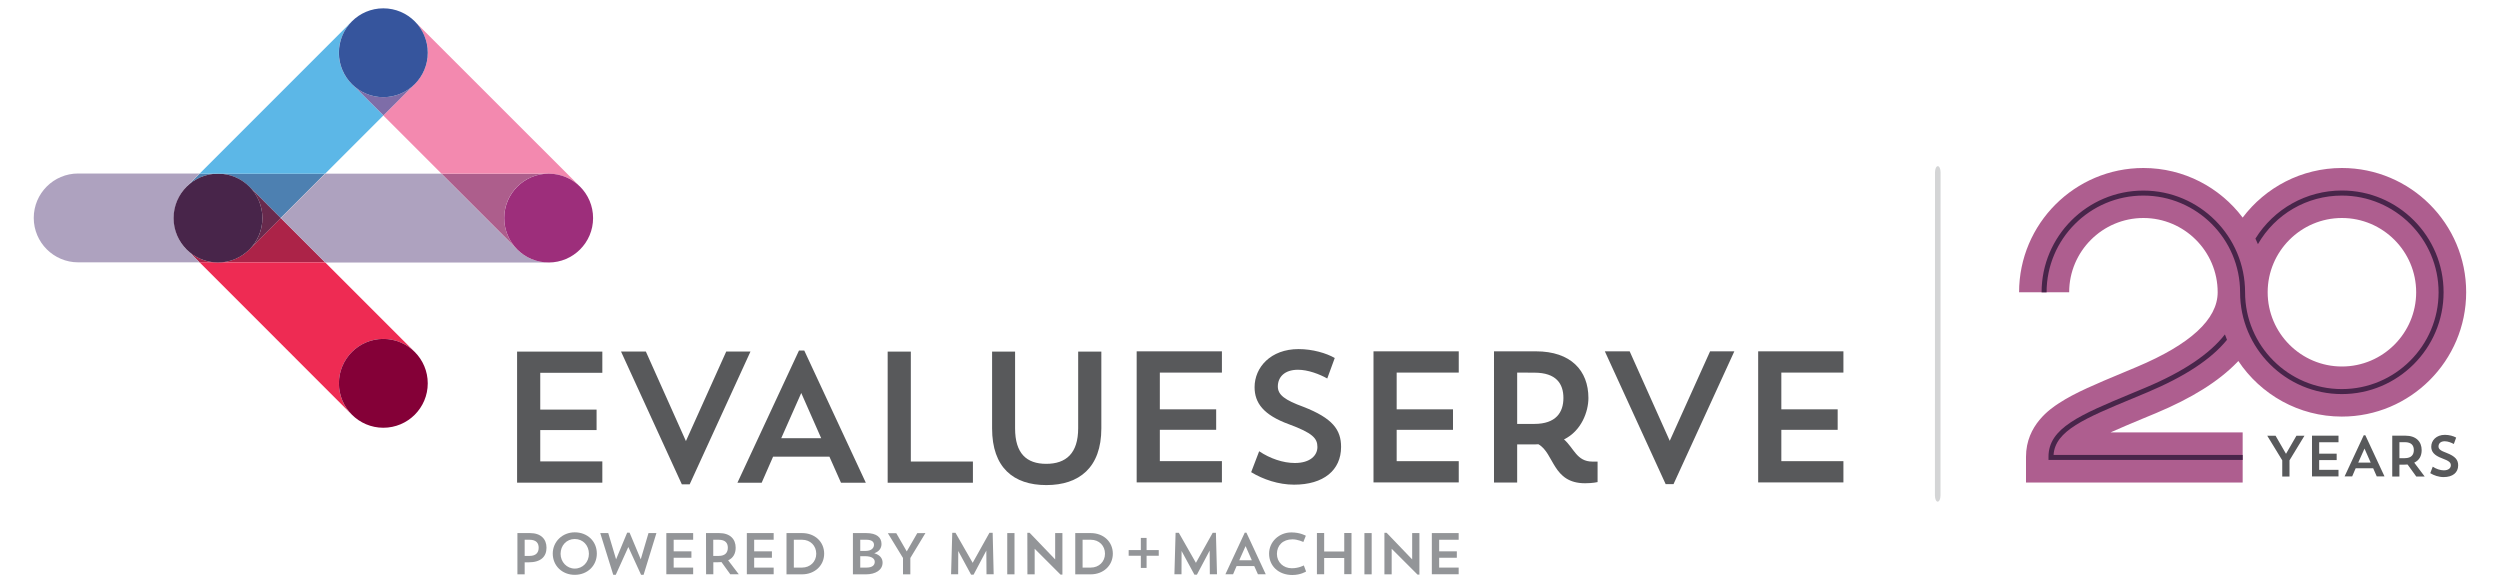 <?xml version="1.0" encoding="utf-8"?>
<!-- Generator: Adobe Illustrator 24.2.1, SVG Export Plug-In . SVG Version: 6.00 Build 0)  -->
<svg version="1.1" id="Layer_1" xmlns="http://www.w3.org/2000/svg" xmlns:xlink="http://www.w3.org/1999/xlink" x="0px" y="0px"
	 viewBox="0 0 300 70" style="enable-background:new 0 0 300 70;" xml:space="preserve">
<style type="text/css">
	.st0{fill:#58595B;}
	.st1{fill:#939598;}
	.st2{fill:#AC2348;}
	.st3{fill:#AD5E8C;}
	.st4{fill:#F389AF;}
	.st5{fill:#EE2B53;}
	.st6{fill:#840037;}
	.st7{fill:#4D80B1;}
	.st8{fill:#AEA2BF;}
	.st9{fill:#692A4D;}
	.st10{fill:#48254A;}
	.st11{fill:#7E6DA8;}
	.st12{fill:#5CB7E7;}
	.st13{fill:#36559D;}
	.st14{fill:#9D2E7B;}
	.st15{fill:#AE5E8F;}
	.st16{fill:#D4D5D6;}
</style>
<g>
	<g>
		<g>
			<path class="st0" d="M62.05,42.19h10.23v2.55h-7.45v4.41h6.76v2.46h-6.76v3.76h7.45v2.55H62.05V42.19z"/>
			<path class="st0" d="M82.31,52.93l4.84-10.75h2.91l-7.3,15.94h-0.94l-7.3-15.94h2.98L82.31,52.93z"/>
			<path class="st0" d="M91.4,57.93h-2.91l7.39-15.87h0.63l7.39,15.87h-2.98l-1.39-3.13h-6.76L91.4,57.93z M93.75,52.58h4.79
				l-2.39-5.42L93.75,52.58z"/>
			<path class="st0" d="M106.53,42.19h2.77v13.19h7.45v2.55h-10.23V42.19H106.53z"/>
			<path class="st0" d="M119.03,42.19h2.78v9.22c0,3,1.37,4.25,3.74,4.25s3.83-1.25,3.83-4.27v-9.2h2.78v9.22
				c0,4.7-2.66,6.8-6.6,6.8c-3.94,0-6.51-2.1-6.51-6.8v-9.22H119.03z"/>
			<path class="st0" d="M136.4,42.16h10.23v2.55h-7.45v4.41h6.76v2.46h-6.76v3.76h7.45v2.55H136.4V42.16z"/>
			<path class="st0" d="M155.29,58.16c-1.86,0-3.72-0.63-5.15-1.5l0.96-2.51c1.3,0.87,2.86,1.41,4.28,1.41
				c1.86,0,2.71-0.92,2.71-1.92c0-1.05-0.58-1.68-3.42-2.73c-3.07-1.12-4.12-2.57-4.12-4.45c0-2.37,1.92-4.57,5.28-4.57
				c1.68,0,3.34,0.49,4.34,1.07l-0.9,2.46c-0.92-0.52-2.31-1.05-3.51-1.05c-1.66,0-2.42,0.92-2.42,2.01c0,1.01,0.85,1.63,3.07,2.44
				c3.51,1.37,4.52,2.75,4.52,4.81C160.93,56.44,158.81,58.16,155.29,58.16z"/>
			<path class="st0" d="M164.82,42.16h10.23v2.55h-7.45v4.41h6.76v2.46h-6.76v3.76h7.45v2.55h-10.23V42.16z"/>
			<path class="st0" d="M179.28,42.16h5.04c4.18,0,6.29,2.31,6.29,5.6c0,1.63-0.83,3.94-2.93,4.97c1.19,1.03,1.52,2.66,3.4,2.66
				h0.63v2.46c0,0-0.58,0.14-1.5,0.14c-3.92,0-3.69-3.6-5.6-4.68c-0.27,0.02-0.54,0.02-0.83,0.02h-1.72v4.57h-2.78L179.28,42.16
				L179.28,42.16z M182.06,44.71v6.16h2.06c2.6,0,3.49-1.39,3.49-3.11s-0.87-3.04-3.49-3.04L182.06,44.71z"/>
			<path class="st0" d="M200.37,52.9l4.84-10.74h2.91l-7.3,15.94h-0.94l-7.3-15.94h2.98L200.37,52.9z"/>
			<path class="st0" d="M210.98,42.16h10.23v2.55h-7.45v4.41h6.76v2.46h-6.76v3.76h7.45v2.55h-10.23V42.16z"/>
		</g>
		<path class="st1" d="M62.96,67.48v1.44h-0.87v-4.95h1.51c1.32,0,1.98,0.73,1.98,1.76c0,1.04-0.65,1.75-2.15,1.75H62.96z
			 M62.96,64.77v1.94h0.58c0.82,0,1.1-0.44,1.1-0.98s-0.27-0.96-1.1-0.96H62.96z"/>
		<path class="st1" d="M68.97,63.88c1.53,0,2.65,1.08,2.65,2.55c0,1.46-1.13,2.55-2.65,2.55c-1.51,0-2.64-1.09-2.64-2.55
			C66.33,65.01,67.48,63.88,68.97,63.88z M68.97,68.23c0.96,0,1.7-0.77,1.7-1.77c0-1.01-0.71-1.78-1.7-1.78
			c-0.98,0-1.7,0.77-1.7,1.78C67.27,67.44,68.02,68.23,68.97,68.23z"/>
		<path class="st1" d="M77.23,68.98h-0.3l-1.53-3.34l-1.51,3.34h-0.3l-1.56-5.01h0.96l0.94,3.15l1.33-3.2h0.29l1.34,3.2l0.93-3.15
			h0.95L77.23,68.98z"/>
		<path class="st1" d="M79.96,63.97h3.22v0.8h-2.34v1.39h2.13v0.77h-2.13v1.18h2.34v0.8h-3.22V63.97z"/>
		<path class="st1" d="M84.72,63.97h1.58c1.32,0,1.98,0.73,1.98,1.76c0,0.68-0.28,1.22-0.9,1.51l1.27,1.67h-1.02l-1.05-1.46
			c-0.14,0.01-0.29,0.02-0.44,0.02H85.6v1.44h-0.87L84.72,63.97L84.72,63.97z M85.59,64.77v1.94h0.65c0.82,0,1.1-0.44,1.1-0.98
			s-0.27-0.96-1.1-0.96H85.59z"/>
		<path class="st1" d="M89.62,63.97h3.22v0.8H90.5v1.39h2.13v0.77H90.5v1.18h2.34v0.8h-3.22C89.62,68.91,89.62,63.97,89.62,63.97z"
			/>
		<path class="st1" d="M94.38,63.97h1.87c1.53,0,2.65,1.04,2.65,2.47c0,1.42-1.13,2.48-2.65,2.48h-1.87V63.97z M95.26,64.77v3.34
			h0.99c0.96,0,1.7-0.7,1.7-1.66c0-0.97-0.71-1.68-1.7-1.68C96.25,64.77,95.26,64.77,95.26,64.77z"/>
		<path class="st1" d="M102.36,63.97h1.58c1.27,0,1.84,0.53,1.84,1.31c0,0.53-0.31,0.91-0.87,1.11c0.68,0.2,1,0.6,1,1.13
			c0,0.88-0.85,1.4-1.98,1.4h-1.58v-4.95C102.35,63.97,102.36,63.97,102.36,63.97z M103.23,64.77v1.34h0.63
			c0.71,0.01,1.02-0.36,1.02-0.73c0-0.34-0.25-0.61-0.89-0.61C103.99,64.77,103.23,64.77,103.23,64.77z M103.23,66.74v1.37h0.75
			c0.74,0,0.99-0.32,0.99-0.69c0-0.34-0.28-0.68-1.2-0.68H103.23z"/>
		<path class="st1" d="M111.05,63.97l-1.81,2.99v1.96h-0.88v-1.96l-1.82-2.98h1.01l1.26,2.19l1.26-2.19L111.05,63.97L111.05,63.97z"
			/>
		<path class="st1" d="M119.24,68.91h-0.86l-0.02-2.84l-1.53,2.89h-0.3l-1.54-2.84l-0.01,2.79h-0.85l0.14-4.97h0.39l2.06,3.6
			l2.01-3.6h0.39L119.24,68.91z"/>
		<path class="st1" d="M120.87,63.97h0.87v4.95h-0.87V63.97z"/>
		<path class="st1" d="M123.28,63.94h0.28l3.06,3.19v-3.16h0.87v4.98h-0.23l-3.1-3.1v3.07h-0.87L123.28,63.94L123.28,63.94z"/>
		<path class="st1" d="M129.03,63.97h1.86c1.53,0,2.65,1.04,2.65,2.47c0,1.42-1.13,2.48-2.65,2.48h-1.86V63.97z M129.91,64.77v3.34
			h0.99c0.96,0,1.7-0.7,1.7-1.66c0-0.97-0.71-1.68-1.7-1.68C130.9,64.77,129.91,64.77,129.91,64.77z"/>
		<path class="st1" d="M136.9,68.15v-1.46h-1.46v-0.68h1.46v-1.46h0.69v1.46h1.46v0.68h-1.46v1.46H136.9z"/>
		<path class="st1" d="M146.04,68.91h-0.86l-0.02-2.84l-1.53,2.89h-0.3l-1.54-2.84l-0.01,2.79h-0.85l0.14-4.97h0.39l2.05,3.6
			l2.01-3.6h0.39L146.04,68.91z"/>
		<path class="st1" d="M147.97,68.91h-0.92l2.32-4.99h0.2l2.32,4.99h-0.94l-0.44-0.98h-2.12L147.97,68.91z M148.71,67.23h1.51
			l-0.75-1.7L148.71,67.23z"/>
		<path class="st1" d="M156.73,68.58c0,0-0.64,0.42-1.65,0.42c-1.67,0-2.79-1.1-2.79-2.56c0-1.43,1.2-2.55,2.67-2.55
			c1.08,0,1.74,0.4,1.74,0.4l-0.3,0.75c0,0-0.65-0.32-1.3-0.32c-1.16,0-1.87,0.73-1.87,1.75c0,0.99,0.76,1.72,1.79,1.72
			c0.84,0,1.44-0.34,1.44-0.34L156.73,68.58z"/>
		<path class="st1" d="M161.31,66.96h-2.41v1.95h-0.87v-4.95h0.87v2.22h2.41v-2.22h0.87v4.94h-0.87V66.96z"/>
		<path class="st1" d="M163.73,63.97h0.87v4.95h-0.87V63.97z"/>
		<path class="st1" d="M166.13,63.94h0.27l3.06,3.19v-3.16h0.87v4.98h-0.23l-3.1-3.1v3.07h-0.87V63.94z"/>
		<path class="st1" d="M171.82,63.97h3.22v0.8h-2.34v1.39h2.12v0.77h-2.12v1.18h2.34v0.8h-3.22V63.97z"/>
		<g>
			<g>
				<path class="st2" d="M26.24,31.49h12.78l-5.33-5.33l-3.66,3.66C29.08,30.84,27.73,31.47,26.24,31.49z"/>
				<path class="st2" d="M24.7,31.29c-0.01,0-0.02-0.01-0.03-0.01c-0.13-0.04-0.26-0.08-0.39-0.13c-0.03-0.01-0.07-0.02-0.1-0.04
					c-0.11-0.05-0.22-0.1-0.33-0.15c-0.04-0.02-0.09-0.04-0.13-0.06c-0.1-0.05-0.2-0.11-0.3-0.17c-0.05-0.03-0.1-0.06-0.15-0.09
					c-0.09-0.06-0.18-0.12-0.27-0.19c-0.05-0.04-0.1-0.07-0.15-0.11c-0.09-0.07-0.17-0.14-0.25-0.22c-0.03-0.03-0.07-0.05-0.1-0.08
					l1.46,1.46h2.13C25.6,31.49,25.14,31.42,24.7,31.29z"/>
			</g>
			<path class="st3" d="M60.5,26.17c0-2.93,2.36-5.31,5.29-5.33H52.97l9.06,9.06C61.09,28.94,60.5,27.62,60.5,26.17z"/>
			<path class="st4" d="M69.48,22.27L49.94,2.74c0.04,0.04,0.07,0.08,0.1,0.13c0.04,0.05,0.08,0.1,0.12,0.15
				c0.07,0.08,0.13,0.17,0.19,0.25c0.04,0.06,0.08,0.11,0.12,0.17c0.05,0.08,0.11,0.17,0.15,0.25c0.04,0.07,0.07,0.13,0.11,0.2
				c0.04,0.08,0.08,0.16,0.12,0.24c0.04,0.08,0.07,0.16,0.1,0.24c0.03,0.07,0.05,0.14,0.08,0.21c0.03,0.09,0.06,0.19,0.09,0.28
				c0.02,0.06,0.03,0.13,0.05,0.19c0.03,0.1,0.05,0.21,0.07,0.32c0.01,0.06,0.02,0.12,0.03,0.17c0.02,0.11,0.03,0.22,0.04,0.34
				c0,0.05,0.01,0.11,0.01,0.16c0,0.09,0.01,0.18,0.01,0.27c0,0.03,0,0.06,0,0.09s0,0.06,0,0.1c-0.05,1.44-0.67,2.74-1.65,3.67
				L46,13.86l6.98,6.98h12.87C67.24,20.84,68.52,21.38,69.48,22.27z"/>
			<path class="st5" d="M40.67,46c0-2.94,2.39-5.33,5.33-5.33c1.45,0,2.75,0.58,3.71,1.51L39.02,31.49H26.19c-0.01,0-0.02,0-0.03,0
				s-0.02,0-0.03,0h-2.17L42.2,49.74C41.25,48.78,40.67,47.46,40.67,46z"/>
			<path class="st6" d="M46,51.33c-2.94,0-5.33-2.39-5.33-5.33c0-2.94,2.39-5.33,5.33-5.33s5.33,2.39,5.33,5.33
				C51.33,48.95,48.94,51.33,46,51.33z"/>
			<g>
				<path class="st7" d="M22.39,22.4c-0.04,0.04-0.08,0.08-0.11,0.13c0.16-0.17,0.33-0.34,0.52-0.49c0.02-0.02,0.04-0.03,0.06-0.05
					c0.12-0.09,0.23-0.18,0.36-0.26c0.04-0.03,0.08-0.05,0.12-0.08c0.11-0.07,0.21-0.13,0.33-0.19c0.04-0.02,0.08-0.04,0.13-0.06
					c0.12-0.06,0.23-0.11,0.35-0.16c0.03-0.01,0.07-0.02,0.1-0.04c0.13-0.05,0.26-0.1,0.39-0.14c0.02-0.01,0.04-0.01,0.06-0.01
					c0.45-0.13,0.93-0.2,1.43-0.21h-2.17L22.39,22.4z"/>
				<path class="st7" d="M26.2,20.84c0.88,0.01,1.71,0.23,2.43,0.61l0,0c0.5,0.26,0.95,0.6,1.34,1l3.71,3.71l5.33-5.33H26.2V20.84z"
					/>
			</g>
			<path class="st8" d="M22.42,29.96c-0.14-0.13-0.27-0.28-0.39-0.42c-0.03-0.03-0.05-0.07-0.08-0.11c-0.08-0.1-0.16-0.2-0.23-0.31
				c-0.04-0.06-0.08-0.13-0.11-0.19c-0.05-0.09-0.1-0.17-0.15-0.26c-0.04-0.07-0.07-0.14-0.1-0.22c-0.04-0.08-0.08-0.17-0.12-0.25
				c-0.03-0.07-0.06-0.15-0.08-0.23c-0.03-0.09-0.06-0.17-0.09-0.26c-0.02-0.08-0.04-0.16-0.06-0.24c-0.02-0.09-0.05-0.17-0.06-0.26
				c-0.02-0.1-0.03-0.2-0.05-0.3c-0.01-0.07-0.02-0.14-0.03-0.22c-0.03-0.35-0.03-0.71,0-1.06c0.01-0.06,0.02-0.12,0.03-0.19
				c0.01-0.11,0.03-0.22,0.05-0.33c0.02-0.08,0.04-0.15,0.06-0.23c0.02-0.09,0.04-0.19,0.07-0.28c0.02-0.08,0.05-0.15,0.08-0.22
				c0.03-0.09,0.06-0.18,0.1-0.27c0.03-0.07,0.06-0.13,0.09-0.2c0.04-0.09,0.08-0.18,0.13-0.27c0.03-0.06,0.07-0.12,0.11-0.18
				c0.05-0.09,0.1-0.18,0.16-0.27c0.04-0.06,0.09-0.12,0.13-0.18c0.06-0.08,0.11-0.16,0.18-0.24c0.07-0.09,0.16-0.18,0.23-0.26
				c0.04-0.04,0.07-0.09,0.11-0.13l1.56-1.56H9.38c-2.94,0-5.33,2.38-5.33,5.33c0,2.94,2.39,5.33,5.33,5.33h14.57l-1.46-1.46
				C22.47,30.01,22.45,29.99,22.42,29.96z"/>
			<path class="st9" d="M33.69,26.17l-3.71-3.71c0.93,0.96,1.51,2.27,1.51,3.71c0,1.42-0.56,2.71-1.46,3.66L33.69,26.17z"/>
			<path class="st10" d="M31.49,26.17c0,2.94-2.39,5.33-5.33,5.33s-5.33-2.39-5.33-5.33s2.39-5.33,5.33-5.33
				C29.11,20.84,31.49,23.22,31.49,26.17z"/>
			<path class="st11" d="M46,11.66c-1.45,0-2.76-0.58-3.73-1.52L46,13.86l3.67-3.67C48.71,11.1,47.42,11.66,46,11.66z"/>
			<path class="st12" d="M41.55,9.27c-0.02-0.02-0.03-0.05-0.05-0.08c-0.08-0.12-0.15-0.24-0.22-0.37
				c-0.02-0.04-0.04-0.08-0.06-0.12c-0.06-0.11-0.11-0.23-0.16-0.35c-0.02-0.05-0.03-0.09-0.05-0.14c-0.04-0.12-0.09-0.23-0.12-0.35
				c-0.01-0.05-0.02-0.1-0.04-0.14c-0.03-0.12-0.06-0.24-0.09-0.36c-0.01-0.05-0.02-0.11-0.03-0.16c-0.02-0.12-0.04-0.23-0.05-0.35
				c-0.01-0.09-0.01-0.17-0.01-0.26s-0.01-0.17-0.01-0.26c0-0.08,0.01-0.16,0.01-0.24c0-0.09,0.01-0.18,0.01-0.28
				c0.01-0.11,0.03-0.21,0.05-0.32c0.01-0.07,0.02-0.13,0.03-0.2c0.02-0.11,0.05-0.22,0.08-0.32c0.02-0.06,0.03-0.12,0.05-0.18
				c0.03-0.1,0.07-0.2,0.11-0.3c0.02-0.06,0.04-0.13,0.07-0.19c0.04-0.1,0.09-0.19,0.13-0.28c0.03-0.06,0.06-0.13,0.09-0.19
				c0.05-0.09,0.11-0.18,0.16-0.27c0.04-0.06,0.07-0.12,0.1-0.17c0.07-0.11,0.15-0.21,0.23-0.32c0.03-0.03,0.05-0.07,0.08-0.1
				c0.19-0.23,0.45-0.49,0.36-0.4L23.95,20.84h15.07L46,13.86l-3.72-3.72C42,9.88,41.76,9.58,41.55,9.27z"/>
			<path class="st13" d="M46,11.66c-2.94,0-5.33-2.39-5.33-5.33S43.05,1,46,1s5.33,2.39,5.33,5.33S48.94,11.66,46,11.66z"/>
			<path class="st8" d="M65.21,31.46c-0.08-0.01-0.16-0.02-0.25-0.04c-0.09-0.01-0.18-0.03-0.27-0.05
				c-0.06-0.01-0.13-0.03-0.19-0.05c-0.1-0.03-0.2-0.05-0.3-0.08c-0.04-0.01-0.08-0.03-0.12-0.04c-0.78-0.27-1.49-0.72-2.06-1.3
				l-9.06-9.06H39.02l-5.33,5.33l5.33,5.33h26.61c-0.06,0-0.12-0.01-0.18-0.02C65.37,31.47,65.29,31.47,65.21,31.46z"/>
			<path class="st14" d="M71.17,26.17c0,2.94-2.39,5.33-5.33,5.33c-2.94,0-5.33-2.39-5.33-5.33s2.39-5.33,5.33-5.33
				S71.17,23.22,71.17,26.17z"/>
		</g>
	</g>
	<g>
		<path class="st15" d="M281.03,20.16c-4.86,0-9.19,2.34-11.91,5.95c-2.72-3.61-7.05-5.95-11.91-5.95
			c-8.23,0-14.92,6.69-14.92,14.91h6.01c0-4.91,4-8.91,8.91-8.91s8.91,4,8.91,8.91c0,3.24-3.27,6.25-9.71,8.96
			c-0.56,0.23-1.1,0.46-1.62,0.68c-3.23,1.35-5.79,2.41-7.71,3.67c-0.98,0.64-3.96,2.6-3.96,6.44v3.08h26v-6.01h-15.86
			c1.17-0.53,2.49-1.08,3.83-1.64c0.53-0.22,1.08-0.45,1.64-0.68c4.32-1.81,7.49-3.8,9.71-6.08c0.06-0.06,0.11-0.11,0.16-0.17
			c2.68,4.02,7.25,6.67,12.42,6.67c8.22,0,14.92-6.69,14.92-14.92C295.95,26.85,289.26,20.16,281.03,20.16z M281.03,43.98
			c-4.91,0-8.91-4-8.91-8.91s4-8.91,8.91-8.91s8.91,4,8.91,8.91S285.94,43.98,281.03,43.98z"/>
		<path class="st10" d="M246.43,54.59h22.69v0.6h-23.3v-0.38c0-3.45,3.77-5.02,10-7.61c0.53-0.22,1.07-0.45,1.63-0.68
			c4.53-1.9,7.73-4.05,9.54-6.39c0.08,0.22,0.16,0.44,0.25,0.65c-1.9,2.33-5.05,4.4-9.56,6.3c-0.56,0.24-1.11,0.46-1.63,0.68
			C250.19,50.19,246.6,51.69,246.43,54.59z M281.03,22.86c-4.26,0-8.15,2.19-10.38,5.77c0.11,0.22,0.21,0.44,0.3,0.67
			c2.07-3.61,5.89-5.83,10.07-5.83c6.4,0,11.61,5.21,11.61,11.61s-5.21,11.61-11.61,11.61s-11.61-5.21-11.61-11.61
			c0-6.73-5.48-12.21-12.21-12.21c-6.73,0-12.21,5.48-12.21,12.21h0.6c0-6.4,5.21-11.61,11.61-11.61s11.61,5.21,11.61,11.61
			c0,6.73,5.48,12.21,12.21,12.21s12.21-5.48,12.21-12.21C293.24,28.34,287.77,22.86,281.03,22.86z"/>
	</g>
	<g>
		<path class="st16" d="M232.52,60.2L232.52,60.2c-0.18,0-0.33-0.33-0.33-0.74l0.01-38.78c0-0.41,0.15-0.74,0.34-0.74l0,0
			c0.18,0,0.33,0.33,0.33,0.74l-0.01,38.78C232.86,59.87,232.71,60.2,232.52,60.2z"/>
	</g>
	<g>
		<path class="st0" d="M276.54,52.28l-1.8,2.96v1.94h-0.87v-1.94l-1.8-2.95h1l1.25,2.17l1.25-2.17h0.97L276.54,52.28L276.54,52.28z"
			/>
		<path class="st0" d="M277.44,52.28h3.18v0.79h-2.32v1.37h2.1v0.77h-2.1v1.17h2.32v0.79h-3.18V52.28z"/>
		<path class="st0" d="M282.26,57.17h-0.91l2.3-4.94h0.19l2.3,4.94h-0.93l-0.43-0.98h-2.1L282.26,57.17z M282.99,55.51h1.49
			l-0.74-1.68L282.99,55.51z"/>
		<path class="st0" d="M287.07,52.28h1.57c1.3,0,1.96,0.72,1.96,1.74c0,0.68-0.28,1.21-0.89,1.5l1.25,1.66h-1.01l-1.04-1.44
			c-0.14,0.01-0.29,0.02-0.44,0.02h-0.54v1.42h-0.86L287.07,52.28L287.07,52.28z M287.93,53.07v1.91h0.64
			c0.81,0,1.09-0.43,1.09-0.97s-0.27-0.95-1.09-0.95h-0.64V53.07z"/>
		<path class="st0" d="M293.23,57.25c-0.58,0-1.16-0.2-1.6-0.47l0.3-0.78c0.4,0.27,0.89,0.44,1.33,0.44c0.58,0,0.84-0.29,0.84-0.6
			c0-0.33-0.18-0.52-1.07-0.85c-0.95-0.35-1.28-0.8-1.28-1.39c0-0.74,0.6-1.42,1.64-1.42c0.52,0,1.04,0.15,1.35,0.33l-0.28,0.77
			c-0.29-0.16-0.72-0.33-1.09-0.33c-0.52,0-0.75,0.29-0.75,0.63c0,0.31,0.26,0.51,0.95,0.76c1.09,0.42,1.41,0.86,1.41,1.5
			C294.98,56.72,294.32,57.25,293.23,57.25z"/>
	</g>
</g>
</svg>
